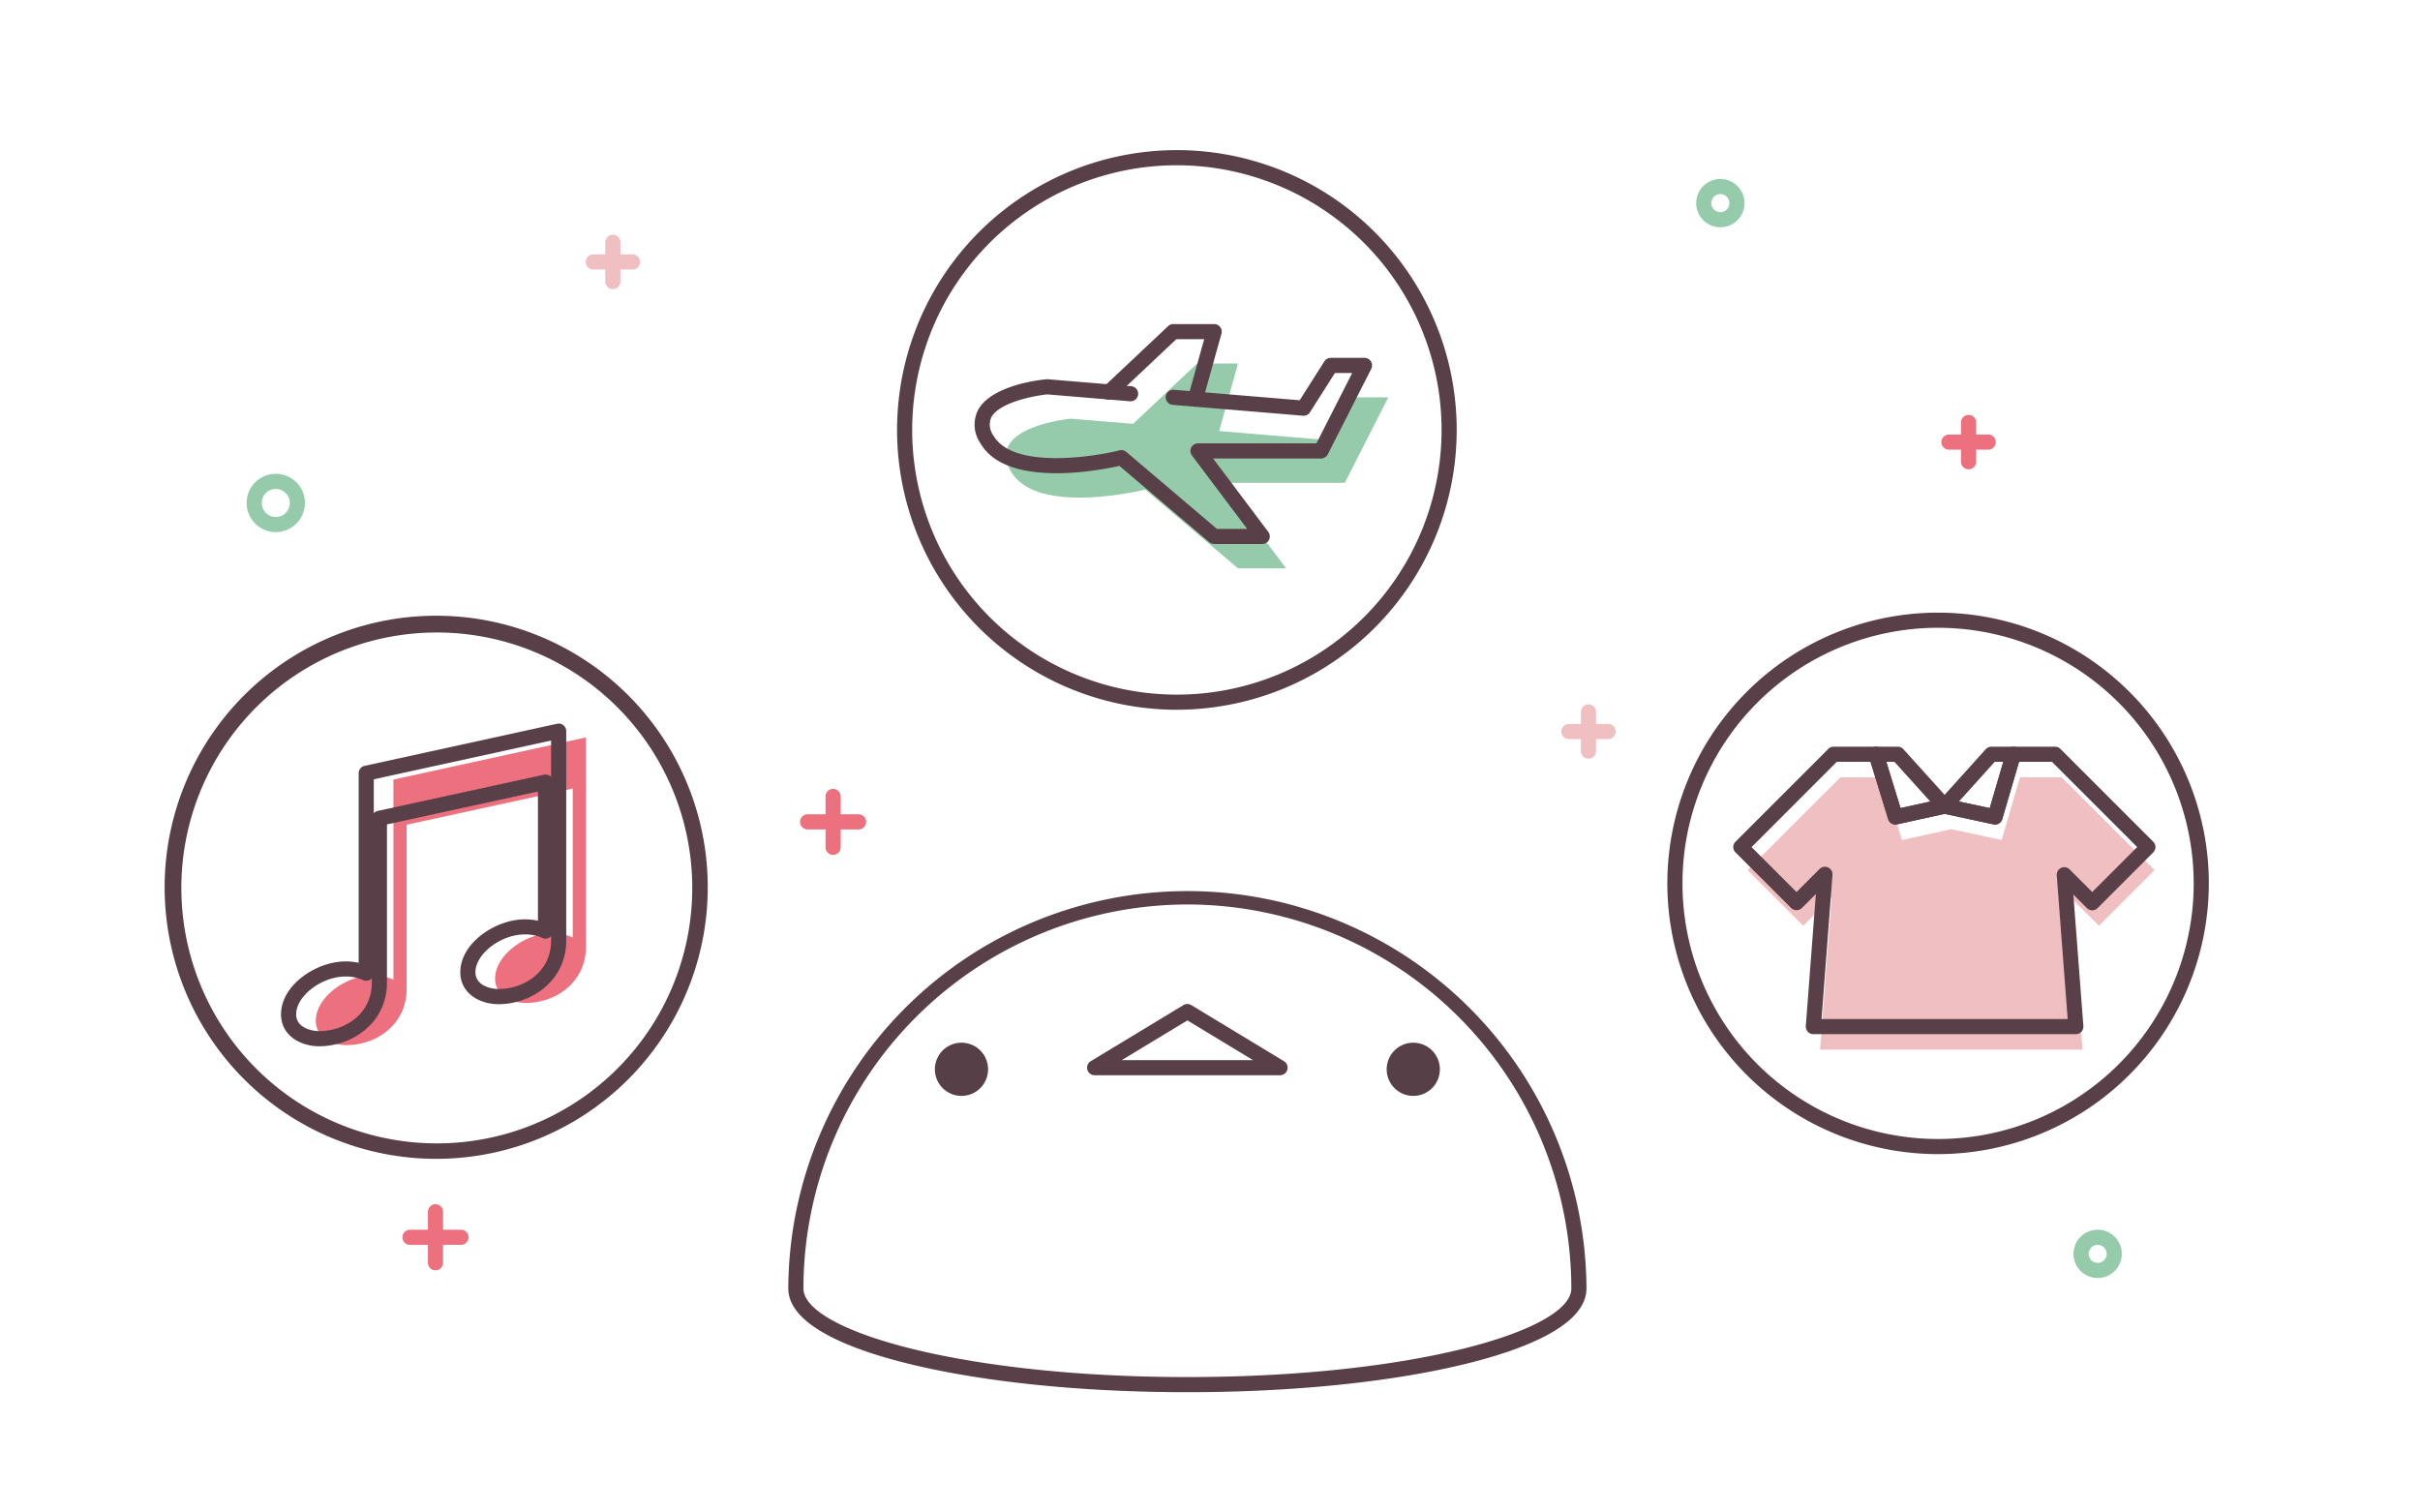 <svg xmlns="http://www.w3.org/2000/svg" width="320" height="200" viewBox="0 0 320 200"><defs><style>.a{fill:#fff;}.b{fill:#583f48;}.c{fill:#ed707f;}.d{fill:#f0bfc2;}.e{fill:#95cbaa;}.f{fill:#573f47;}</style></defs><g transform="translate(-431.154 -2728.288)"><rect class="a" width="320" height="200" transform="translate(431.154 2728.288)"/><path class="b" d="M586.7,2822.14a37,37,0,1,1,36.63-42.716h0a36.993,36.993,0,0,1-30.837,42.264A37.44,37.44,0,0,1,586.7,2822.14Zm.1-72a35,35,0,1,0,34.555,29.594h0A35.054,35.054,0,0,0,586.8,2750.139Z"/><path class="c" d="M544.685,2837.965h-6.738a1,1,0,0,1,0-2h6.738a1,1,0,0,1,0,2Z"/><line class="c" x2="6.737" transform="translate(537.948 2836.965)"/><path class="c" d="M541.316,2841.333a1,1,0,0,1-1-1V2833.6a1,1,0,0,1,2,0v6.737A1,1,0,0,1,541.316,2841.333Z"/><line class="c" y2="6.737" transform="translate(541.316 2833.596)"/><path class="c" d="M492.108,2892.9h-6.737a1,1,0,0,1,0-2h6.737a1,1,0,0,1,0,2Z"/><line class="c" x2="6.737" transform="translate(485.371 2891.895)"/><path class="c" d="M488.74,2896.263a1,1,0,0,1-1-1v-6.737a1,1,0,0,1,2,0v6.737A1,1,0,0,1,488.74,2896.263Z"/><line class="c" y2="6.737" transform="translate(488.74 2888.526)"/><path class="c" d="M694.056,2787.748h-5.189a1,1,0,0,1,0-2h5.189a1,1,0,0,1,0,2Z"/><line class="c" x2="5.189" transform="translate(688.867 2786.749)"/><path class="c" d="M691.461,2790.343a1,1,0,0,1-1-1v-5.189a1,1,0,0,1,2,0v5.189A1,1,0,0,1,691.461,2790.343Z"/><line class="c" y2="5.189" transform="translate(691.461 2784.154)"/><path class="d" d="M643.795,2826.021h-5.189a1,1,0,0,1,0-2h5.189a1,1,0,0,1,0,2Z"/><line class="d" x2="5.189" transform="translate(638.606 2825.021)"/><path class="d" d="M641.2,2828.616a1,1,0,0,1-1-1v-5.189a1,1,0,0,1,2,0v5.189A1,1,0,0,1,641.2,2828.616Z"/><line class="d" y2="5.189" transform="translate(641.2 2822.427)"/><path class="d" d="M514.788,2763.924H509.6a1,1,0,0,1,0-2h5.189a1,1,0,0,1,0,2Z"/><line class="d" x2="5.189" transform="translate(509.599 2762.924)"/><path class="d" d="M512.193,2766.519a1,1,0,0,1-1-1v-5.189a1,1,0,0,1,2,0v5.189A1,1,0,0,1,512.193,2766.519Z"/><line class="d" y2="5.189" transform="translate(512.193 2760.33)"/><path class="e" d="M467.621,2798.649a3.854,3.854,0,1,1,3.854-3.854A3.859,3.859,0,0,1,467.621,2798.649Zm0-5.708a1.854,1.854,0,1,0,1.854,1.854A1.855,1.855,0,0,0,467.621,2792.941Z"/><path class="e" d="M658.638,2758.342a3.193,3.193,0,1,1,3.194-3.194A3.2,3.2,0,0,1,658.638,2758.342Zm0-4.387a1.193,1.193,0,1,0,1.194,1.193A1.194,1.194,0,0,0,658.638,2753.955Z"/><path class="e" d="M708.53,2897.282a3.193,3.193,0,1,1,3.193-3.194A3.2,3.2,0,0,1,708.53,2897.282Zm0-4.387a1.193,1.193,0,1,0,1.193,1.193A1.194,1.194,0,0,0,708.53,2892.9Z"/><circle class="f" cx="3.519" cy="3.519" r="3.519" transform="translate(554.773 2866.165)"/><circle class="f" cx="3.519" cy="3.519" r="3.519" transform="translate(614.515 2866.165)"/><path class="b" d="M600.422,2870.47H575.9a1,1,0,0,1-.518-1.855l12.26-7.421a1,1,0,0,1,1.035,0l12.259,7.421a1,1,0,0,1-.518,1.855Zm-20.935-2h17.352l-8.676-5.251Z"/><path class="b" d="M588.163,2912.381c-13.907,0-26.992-1.334-36.846-3.755-7.265-1.785-15.924-4.963-15.924-9.966a52.771,52.771,0,0,1,105.541,0c0,5-8.66,8.181-15.925,9.966C615.155,2911.047,602.069,2912.381,588.163,2912.381Zm0-64.491a50.827,50.827,0,0,0-50.77,50.77c0,5.544,20.85,11.721,50.77,11.721s50.771-6.177,50.771-11.721A50.828,50.828,0,0,0,588.163,2847.89Z"/><path class="e" d="M614.733,2780.824h-4.464l-3.592,5.654-14.311-1.193,2.487-8.925h-5.4l-8.472,7.976-8.21-.685s-11.413,1.042-7.938,6.994,17.759,2.38,17.759,2.38l12.26,10.416h6.368l-8.51-11.308h16.272Z"/><path class="b" d="M589.214,2782.067a1,1,0,0,1-.964-1.269l2.134-7.656H586.7l-8.215,7.734a1,1,0,0,1-1.372-1.456l8.505-8.006a1,1,0,0,1,.686-.272h5.4a1,1,0,0,1,.964,1.268l-2.488,8.925A1,1,0,0,1,589.214,2782.067Z"/><path class="b" d="M598.069,2800.222H591.7a1,1,0,0,1-.647-.237l-11.877-10.09c-2.687.6-14.9,2.957-18.359-2.965a4.325,4.325,0,0,1-.373-4.35c1.741-3.38,8.338-4.075,9.084-4.143a1.091,1.091,0,0,1,.174,0l11.025.919a1,1,0,1,1-.166,1.993l-10.935-.911c-1.688.171-6.375,1.058-7.405,3.06a2.451,2.451,0,0,0,.324,2.425c2.536,4.345,12.881,2.855,16.652,1.915a1,1,0,0,1,.89.208l11.98,10.177h4l-7.3-9.707a1,1,0,0,1,.8-1.6h15.659l4.732-9.308h-2.284l-3.3,5.19a.987.987,0,0,1-.927.461l-17.224-1.437a1,1,0,1,1,.166-1.993l16.621,1.386,3.267-5.143a1,1,0,0,1,.844-.464h4.464a1,1,0,0,1,.891,1.453l-5.749,11.308a1,1,0,0,1-.892.547H591.563l7.3,9.707a1,1,0,0,1-.8,1.6Z"/><path class="b" d="M488.819,2881.524a35.908,35.908,0,1,1,5.605-.438A36.242,36.242,0,0,1,488.819,2881.524Zm.1-69.6a33.933,33.933,0,0,0-5.24.408,33.779,33.779,0,1,0,5.24-.408Z"/><path class="b" d="M687.43,2880.9a35.8,35.8,0,1,1,35.8-35.8A35.841,35.841,0,0,1,687.43,2880.9Zm0-69.6a33.8,33.8,0,1,0,33.8,33.8A33.839,33.839,0,0,0,687.43,2811.3Z"/><path class="d" d="M716.052,2843.346l-12.272-12.272h-5.515l-2.428,8.294-6.667-1.436-6.507,1.436-2.552-8.294h-5.55l0,.055-.055-.055-12.272,12.272,7.36,7.36,3.763-3.763-1.535,20.146h34.707l-1.53-20.081,3.7,3.7Z"/><path class="b" d="M694.96,2837.318a1,1,0,0,1-.211-.023l-6.667-1.435a1,1,0,0,1-.533-1.648l6.189-6.858a1,1,0,0,1,.743-.33h2.906a1,1,0,0,1,.96,1.28l-2.428,8.294A1,1,0,0,1,694.96,2837.318Zm-4.767-3.05,4.067.876,1.792-6.12h-1.127Z"/><path class="b" d="M705.646,2865.038H670.939a1,1,0,0,1-1-1.076l1.329-17.453-1.854,1.854a1.029,1.029,0,0,1-1.414,0l-7.359-7.36a1,1,0,0,1,0-1.414l12.272-12.272a.975.975,0,0,1,.737-.293h5.58a1,1,0,0,1,.955.706l2.281,7.412,5.608-1.236a.987.987,0,0,1,.426,0l5.757,1.239,2.167-7.4a1,1,0,0,1,.96-.719H702.9a1,1,0,0,1,.707.293l12.272,12.272a1,1,0,0,1,0,1.414l-7.359,7.36a1,1,0,0,1-.707.293h0a1,1,0,0,1-.707-.293l-1.79-1.789,1.325,17.388a1,1,0,0,1-1,1.076Zm-33.628-2h32.549l-1.448-19.005a1,1,0,0,1,1.7-.783l2.992,2.992,5.945-5.946-11.272-11.272h-4.352l-2.217,7.574a1,1,0,0,1-1.17.7l-6.454-1.389L682,2837.294a1,1,0,0,1-1.171-.682l-2.335-7.588h-4.457L662.765,2840.3l5.945,5.946,3.056-3.056a1,1,0,0,1,1.7.783Z"/><path class="b" d="M681.784,2837.318a1,1,0,0,1-.955-.706l-2.552-8.294a1,1,0,0,1,.956-1.294H682.1a1,1,0,0,1,.742.33l6.189,6.858a1,1,0,0,1-.528,1.647L682,2837.294A.986.986,0,0,1,681.784,2837.318Zm-1.2-8.294,1.882,6.118,3.929-.866-4.739-5.252Z"/><path class="c" d="M483.18,2831.373l25.448-5.569v27.712c0,4.523-3.828,7.394-7.961,7.394-2,0-4.045-1.088-4.045-3.218,0-3.089,3.958-6,7.525-6a6.415,6.415,0,0,1,2.741.565v-19.7l-21.967,4.785v21.75c0,4.523-3.829,7.394-7.961,7.394-2,0-4.045-1.088-4.045-3.218,0-3.089,3.958-6,7.525-6a6.4,6.4,0,0,1,2.74.565Z"/><path class="b" d="M473.36,2866.637c-2.507,0-5.045-1.448-5.045-4.217,0-3.88,4.664-7,8.525-7a8.574,8.574,0,0,1,1.74.18v-25.063a1,1,0,0,1,.786-.978l25.448-5.567a1,1,0,0,1,1.213.977v27.711c0,5.254-4.555,8.394-8.96,8.394-2.507,0-5.045-1.449-5.045-4.218,0-3.88,4.664-7,8.525-7a8.507,8.507,0,0,1,1.741.181V2832.95l-19.967,4.35v20.943C482.321,2863.5,477.765,2866.637,473.36,2866.637Zm3.48-9.221c-3.171,0-6.525,2.572-6.525,5,0,1.754,1.992,2.217,3.045,2.217,3.375,0,6.961-2.24,6.961-6.394v-.591a.97.97,0,0,1-.227.186,1,1,0,0,1-.984.026A5.486,5.486,0,0,0,476.84,2857.416Zm23.707-5.568c-3.171,0-6.525,2.572-6.525,5,0,1.754,1.992,2.218,3.045,2.218,3.374,0,6.96-2.241,6.96-6.394v-.59a.978.978,0,0,1-.224.184,1,1,0,0,1-.984.026A5.507,5.507,0,0,0,500.547,2851.848Zm-19.967-20.511v4.486a.994.994,0,0,1,.528-.306l21.967-4.786a1,1,0,0,1,.841.2,1.023,1.023,0,0,1,.111.106v-4.828Z"/></g></svg>